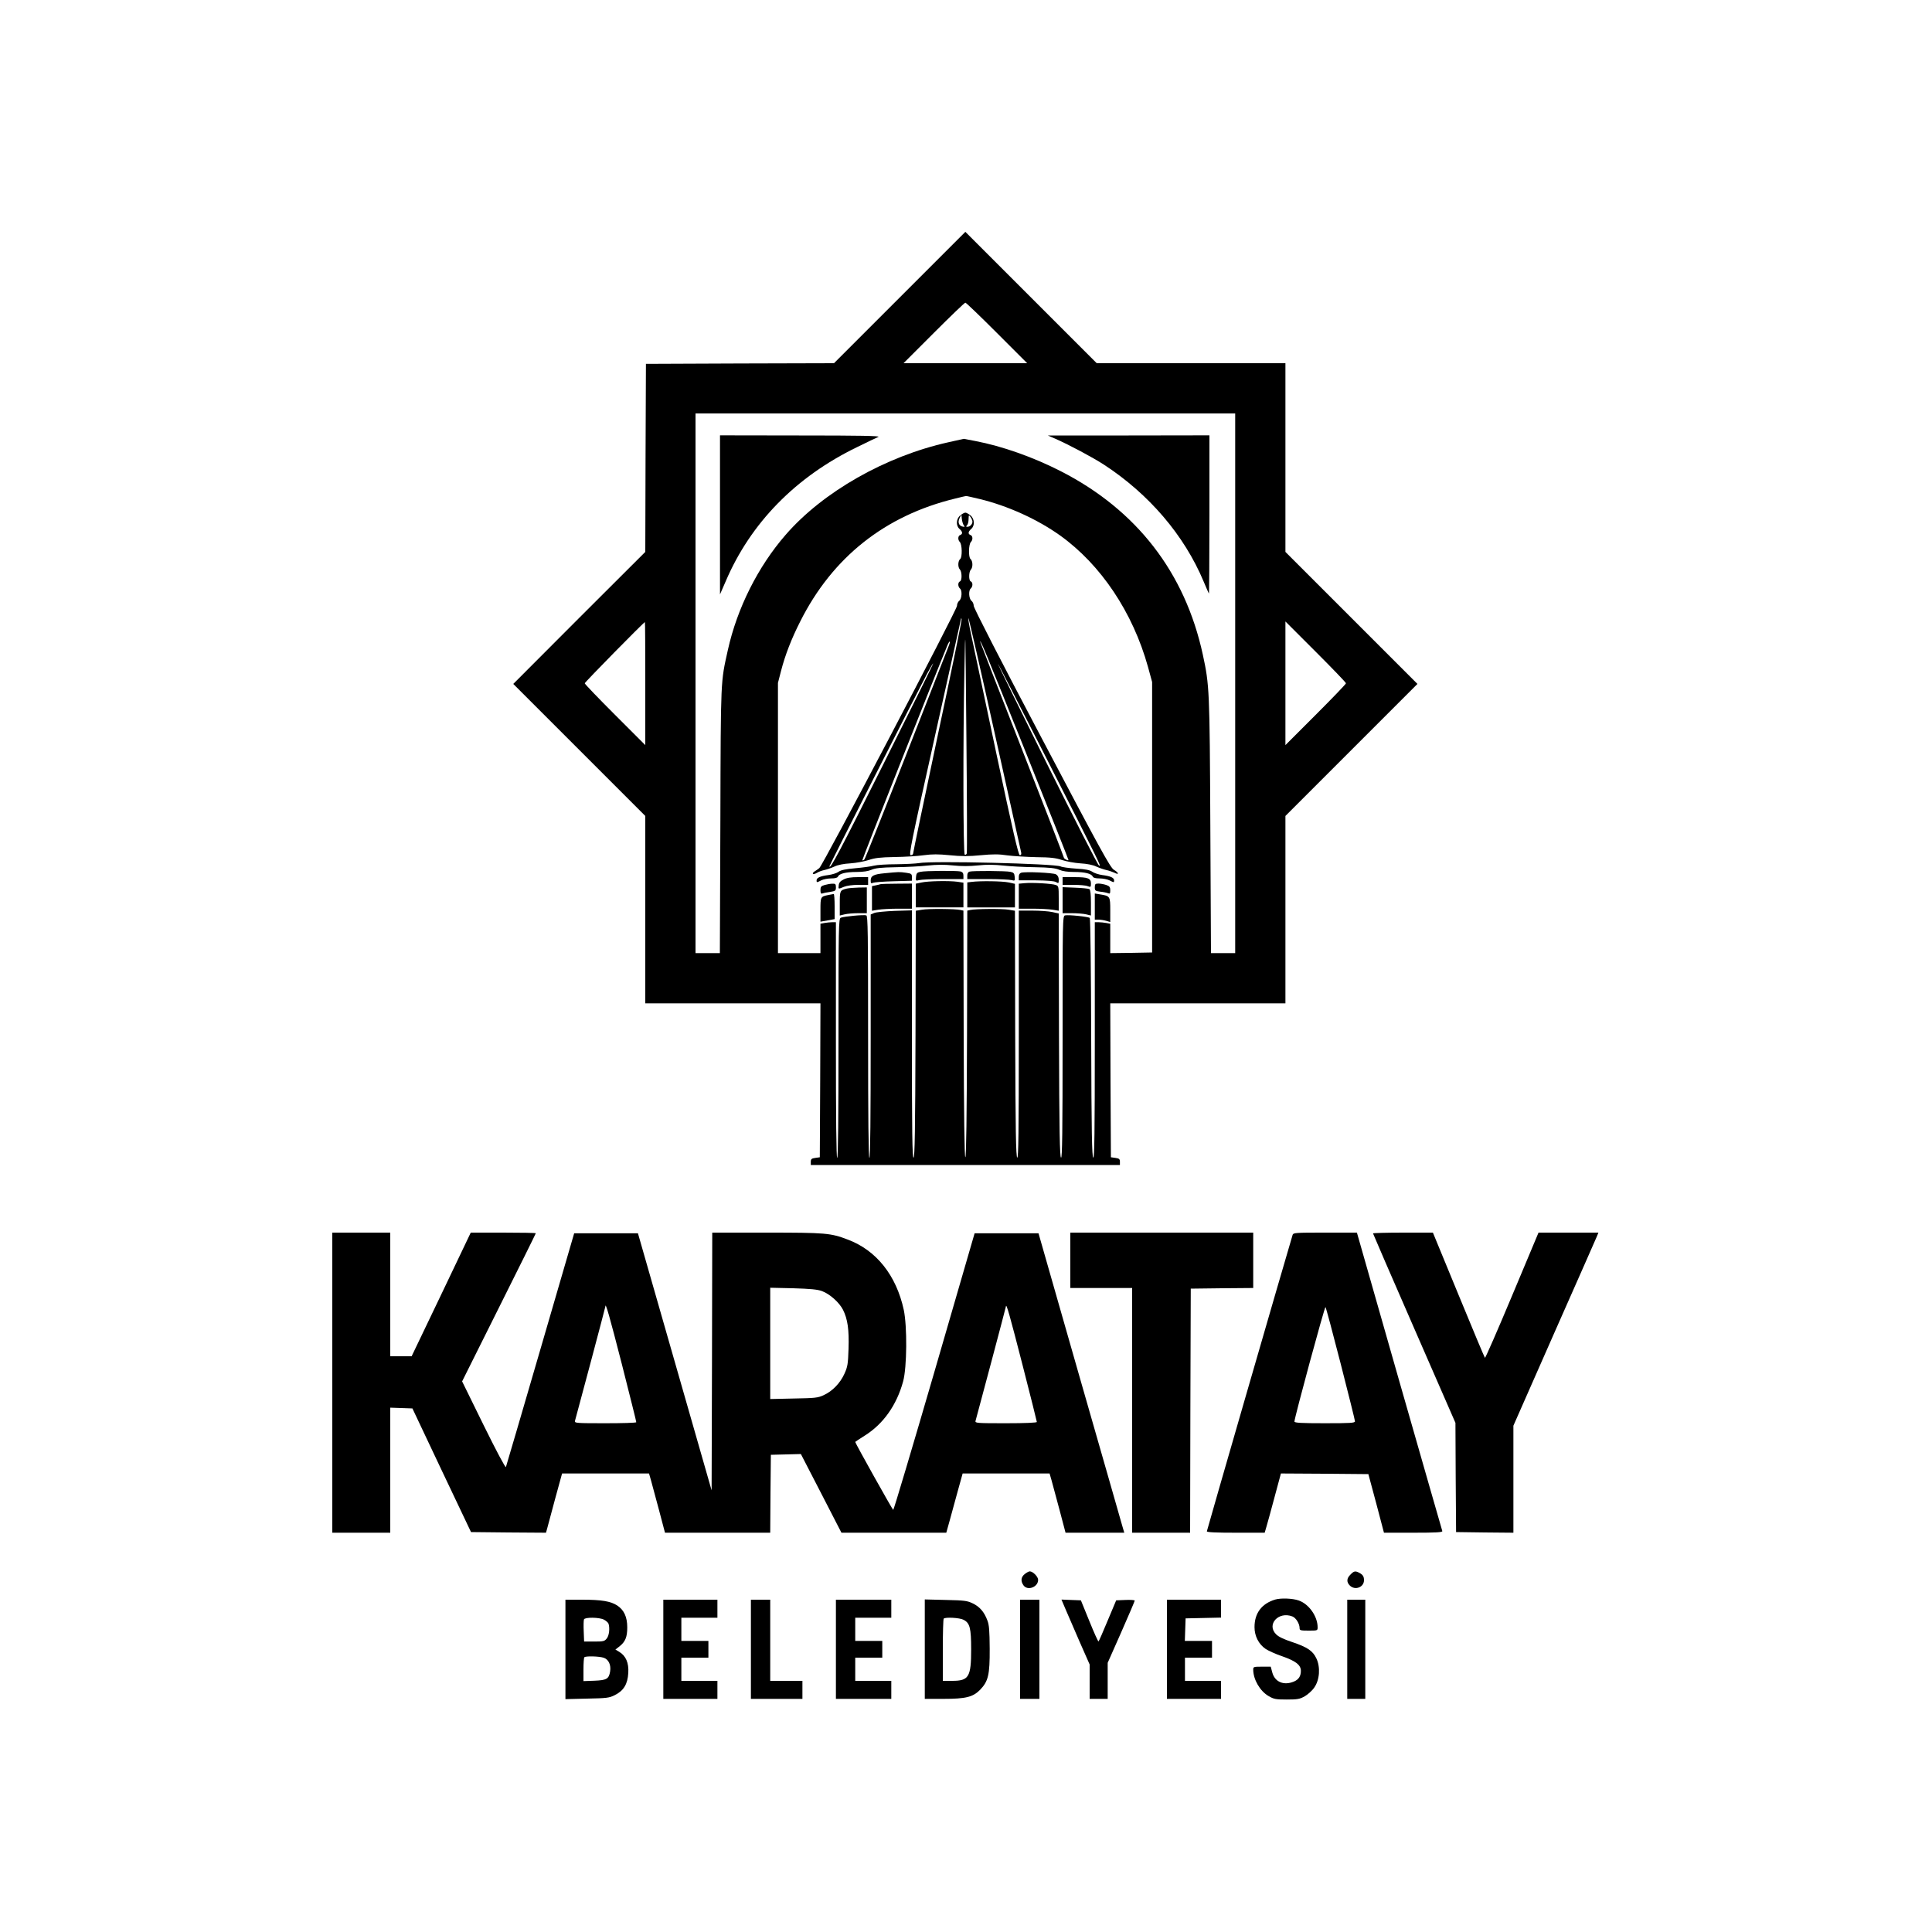 <?xml version="1.0" standalone="no"?>
<!DOCTYPE svg PUBLIC "-//W3C//DTD SVG 20010904//EN"
 "http://www.w3.org/TR/2001/REC-SVG-20010904/DTD/svg10.dtd">
<svg version="1.0" xmlns="http://www.w3.org/2000/svg"
 width="1500pt" height="1500pt" viewBox="0 0 1500 1500"
 preserveAspectRatio="xMidYMid meet">

<g transform="translate(0,1500) scale(0.1,-0.1)"
fill="#000000" stroke="none">
<path d="M6985 12690 l-510 -510 -730 -2 -730 -3 -3 -730 -2 -730 -513 -512
-512 -513 513 -513 512 -512 0 -728 0 -727 680 0 680 0 -2 -597 -3 -598 -35
-5 c-29 -4 -35 -9 -35 -30 l0 -25 1200 0 1200 0 0 25 c0 21 -6 26 -35 30 l-35
5 -3 598 -2 597 680 0 680 0 0 727 0 728 512 512 513 513 -513 513 -512 512 0
733 0 732 -732 0 -733 0 -510 510 -510 510 -510 -510z m755 -275 l235 -235
-480 0 -480 0 235 235 c129 129 239 235 245 235 6 0 116 -106 245 -235z m1850
-2720 l0 -2095 -94 0 -94 0 -5 988 c-5 1054 -7 1092 -58 1328 -138 639 -514
1124 -1102 1425 -215 110 -456 195 -665 235 l-89 17 -121 -27 c-486 -108 -973
-385 -1262 -718 -215 -247 -377 -570 -449 -895 -56 -253 -55 -208 -58 -1320
l-4 -1033 -94 0 -95 0 0 2095 0 2095 2095 0 2095 0 0 -2095z m-1985 1431 c219
-53 448 -157 625 -283 317 -227 565 -597 683 -1021 l32 -117 0 -1050 0 -1050
-162 -3 -163 -2 0 114 0 114 -31 6 c-17 3 -44 6 -60 6 l-29 0 0 -916 c0 -728
-3 -915 -12 -912 -10 4 -14 200 -16 928 -1 508 -6 928 -11 933 -10 10 -166 26
-192 20 -19 -5 -19 -28 -19 -945 0 -747 -3 -939 -12 -936 -10 4 -14 205 -16
951 l-2 945 -51 11 c-27 6 -97 11 -154 11 l-105 0 0 -961 c0 -764 -3 -960 -12
-957 -10 4 -14 207 -16 961 l-2 956 -48 8 c-50 9 -262 7 -299 -2 l-23 -5 -2
-958 c-2 -630 -6 -957 -13 -957 -7 0 -11 327 -13 957 l-2 958 -23 5 c-37 9
-249 11 -299 2 l-48 -8 -2 -956 c-2 -754 -6 -957 -15 -961 -10 -3 -13 193 -13
958 l0 962 -132 -4 c-73 -3 -145 -10 -160 -16 l-28 -12 0 -945 c0 -623 -3
-945 -10 -945 -7 0 -10 320 -10 939 0 807 -2 940 -14 944 -17 7 -172 -8 -198
-18 -17 -7 -18 -61 -18 -936 0 -613 -3 -929 -10 -929 -7 0 -10 312 -10 915 l0
915 -29 0 c-16 0 -43 -3 -60 -6 l-31 -6 0 -114 0 -114 -165 0 -165 0 0 1049 0
1049 24 93 c32 124 81 250 149 384 250 498 658 822 1202 954 44 11 82 20 85
20 3 1 50 -10 105 -23z m-2595 -1433 l0 -478 -235 235 c-129 129 -235 239
-235 245 0 8 459 475 467 475 2 0 3 -215 3 -477z m5440 2 c0 -6 -106 -116
-235 -245 l-235 -235 0 480 0 480 235 -235 c129 -129 235 -239 235 -245z"/>
<path d="M5590 11003 l0 -618 44 101 c193 453 544 812 1021 1043 77 38 151 73
165 79 18 8 -147 11 -602 11 l-628 1 0 -617z"/>
<path d="M8195 11593 c106 -47 287 -143 375 -200 350 -228 625 -549 775 -908
21 -49 39 -92 41 -94 2 -2 4 273 4 612 l0 617 -627 -1 -628 0 60 -26z"/>
<path d="M7456 10999 c-33 -26 -36 -81 -6 -106 24 -21 26 -39 5 -47 -18 -6
-20 -37 -3 -54 18 -18 20 -118 3 -132 -18 -15 -20 -64 -2 -82 16 -18 17 -86 0
-92 -17 -7 -17 -40 0 -55 19 -15 15 -80 -6 -96 -9 -7 -17 -24 -17 -39 0 -31
-1040 -2013 -1069 -2036 -10 -8 -27 -20 -37 -26 -11 -7 -16 -15 -12 -19 3 -3
17 0 30 8 12 8 39 18 58 22 19 4 54 16 78 27 27 13 72 22 125 25 45 3 109 15
142 26 48 16 88 21 200 23 77 1 179 7 226 14 67 9 114 9 204 0 89 -9 147 -9
239 0 94 9 142 9 207 -1 46 -6 147 -12 224 -14 112 -1 152 -6 200 -22 33 -11
97 -23 142 -26 53 -3 98 -12 125 -25 24 -11 59 -23 78 -27 19 -4 47 -14 63
-21 38 -20 34 0 -5 23 -28 17 -106 159 -560 1021 -319 604 -528 1012 -528
1028 0 15 -8 32 -17 39 -21 16 -25 81 -6 96 17 15 17 48 0 55 -17 6 -16 74 1
92 17 18 15 67 -3 82 -17 14 -15 114 3 132 17 17 15 48 -3 54 -21 8 -19 26 5
47 30 25 27 80 -6 106 -15 12 -32 21 -39 21 -7 0 -24 -9 -39 -21z m27 -78 c9
-10 8 -13 -7 -10 -31 6 -42 33 -26 66 l14 28 4 -35 c2 -19 9 -41 15 -49z m67
29 c0 -20 -19 -40 -39 -40 -12 0 -12 3 -3 12 7 7 12 28 12 48 1 33 2 34 15 16
8 -11 15 -27 15 -36z m-270 -1663 c-104 -492 -190 -902 -190 -911 0 -9 -8 -16
-19 -16 -16 0 2 91 185 912 112 501 204 916 205 922 0 7 2 7 5 0 3 -7 -81
-415 -186 -907z m444 15 c110 -493 201 -907 204 -919 3 -15 0 -23 -10 -23 -11
0 -55 190 -182 788 -92 433 -180 847 -195 920 -16 72 -26 132 -22 132 3 0 96
-404 205 -898z m-218 -928 c-3 -9 -10 -12 -16 -9 -12 7 -14 879 -2 1441 7 368
7 354 15 -519 5 -494 6 -905 3 -913z m-141 1609 c-8 -21 -156 -400 -329 -842
-173 -442 -319 -808 -325 -814 -6 -6 -13 -8 -16 -6 -3 4 556 1415 660 1667 19
45 28 40 10 -5z m600 -826 c183 -457 332 -833 331 -835 -6 -5 -36 11 -36 19 0
5 -146 383 -325 840 -179 457 -325 834 -325 837 1 19 47 -92 355 -861z m-1104
-85 c-336 -673 -421 -833 -421 -797 0 8 683 1354 757 1493 24 45 46 82 49 82
2 0 -171 -350 -385 -778z m1232 103 c466 -918 460 -907 439 -894 -10 6 -192
363 -405 792 -213 430 -384 777 -378 772 5 -6 159 -307 344 -670z"/>
<path d="M7135 8299 c-22 -4 -101 -8 -175 -9 -74 0 -153 -5 -175 -11 -22 -6
-87 -15 -145 -20 -75 -7 -112 -14 -130 -28 -14 -10 -49 -21 -79 -25 -63 -8
-91 -21 -91 -41 0 -18 1 -18 36 0 16 8 51 15 77 15 32 0 49 5 53 14 9 23 61
36 144 36 52 0 91 6 116 17 30 13 73 18 189 20 83 1 194 7 248 13 67 7 128 8
195 1 64 -7 130 -7 195 0 66 7 128 6 195 -1 53 -6 165 -12 247 -13 116 -2 159
-7 189 -20 25 -11 64 -17 116 -17 83 0 135 -13 144 -36 4 -9 21 -14 53 -14 26
0 61 -7 77 -15 35 -18 36 -18 36 0 0 20 -28 33 -91 41 -30 4 -65 16 -79 26
-19 13 -51 20 -125 24 -55 4 -109 11 -120 17 -42 22 -1003 45 -1100 26z"/>
<path d="M7145 8231 c-25 -5 -31 -12 -33 -39 -3 -31 -2 -32 25 -25 15 4 99 8
186 8 l157 0 0 26 c0 19 -6 28 -22 33 -30 7 -274 6 -313 -3z"/>
<path d="M7528 8233 c-12 -3 -18 -14 -18 -31 l0 -27 157 0 c87 0 171 -4 186
-8 27 -7 28 -6 25 25 -2 27 -8 34 -33 39 -34 8 -291 9 -317 2z"/>
<path d="M6867 8220 c-85 -8 -107 -20 -107 -57 0 -20 3 -24 18 -17 9 4 81 10
160 12 l142 4 0 28 c0 25 -4 28 -46 34 -51 7 -54 7 -167 -4z"/>
<path d="M7928 8224 c-12 -4 -18 -15 -18 -32 l0 -27 133 0 c87 -1 140 -5 155
-13 21 -12 22 -11 22 17 0 21 -7 34 -22 43 -23 12 -237 22 -270 12z"/>
<path d="M6550 8172 c-25 -12 -36 -25 -38 -44 -4 -33 -5 -32 41 -13 22 9 67
15 112 15 l75 0 0 30 0 30 -77 0 c-54 0 -89 -5 -113 -18z"/>
<path d="M8250 8160 l0 -30 84 0 c47 0 96 -4 110 -10 24 -9 26 -8 26 20 0 41
-23 50 -129 50 l-91 0 0 -30z"/>
<path d="M7153 8148 l-43 -9 0 -92 0 -92 185 0 185 0 0 96 0 96 -46 7 c-66 9
-231 6 -281 -6z"/>
<path d="M7543 8153 l-33 -4 0 -97 0 -97 185 0 185 0 0 92 0 91 -50 11 c-48
10 -217 13 -287 4z"/>
<path d="M7953 8143 l-43 -4 0 -97 0 -97 107 0 c60 0 129 -4 156 -8 l47 -8 0
96 c0 91 -1 96 -23 104 -29 11 -186 20 -244 14z"/>
<path d="M6403 8129 c-28 -8 -33 -14 -33 -40 0 -22 4 -30 14 -26 7 3 34 9 60
12 42 7 46 9 46 36 0 25 -4 29 -27 28 -16 0 -43 -5 -60 -10z"/>
<path d="M6835 8135 c-5 -2 -22 -6 -37 -9 l-28 -6 0 -96 0 -95 48 8 c26 4 95
8 155 8 l107 0 0 98 0 97 -117 -1 c-65 0 -122 -2 -128 -4z"/>
<path d="M8500 8111 c0 -26 4 -29 43 -34 23 -2 50 -8 60 -12 14 -6 17 -2 17
23 0 25 -6 32 -31 41 -18 6 -45 11 -60 11 -25 0 -29 -4 -29 -29z"/>
<path d="M6574 8101 c-53 -13 -54 -16 -54 -116 l0 -93 38 9 c20 5 67 9 105 9
l67 0 0 100 0 100 -62 -1 c-35 -1 -77 -4 -94 -8z"/>
<path d="M8250 8011 l0 -101 73 0 c39 0 89 -4 110 -9 l37 -9 0 98 c0 68 -4
101 -12 107 -7 4 -57 9 -110 11 l-98 4 0 -101z"/>
<path d="M6430 8051 c-59 -12 -60 -14 -60 -115 l0 -92 55 10 55 10 0 98 c0 54
-3 97 -7 97 -5 -1 -24 -4 -43 -8z"/>
<path d="M8500 7961 l0 -101 28 0 c15 0 42 -4 60 -9 l32 -10 0 94 c0 106 -2
109 -79 121 l-41 7 0 -102z"/>
<path d="M2580 4265 l0 -1165 225 0 225 0 0 485 0 486 86 -3 86 -3 227 -480
228 -480 291 -3 291 -2 9 32 c5 18 33 122 62 231 l54 197 337 0 338 0 15 -52
c8 -29 36 -133 62 -230 l47 -178 408 0 409 0 2 303 3 302 117 3 116 3 158
-306 157 -305 407 0 407 0 26 93 c14 50 42 154 63 230 l38 137 337 0 338 0 15
-52 c8 -29 36 -133 62 -230 l47 -178 228 0 228 0 -17 58 c-9 31 -158 554 -333
1162 l-316 1105 -248 0 -248 0 -312 -1075 c-172 -591 -316 -1074 -320 -1073
-6 2 -295 518 -295 528 0 1 34 24 74 49 144 90 248 237 298 421 30 111 32 426
5 555 -58 268 -213 463 -435 546 -133 51 -172 54 -628 54 l-424 0 -2 -1001 -3
-1000 -286 998 -286 998 -248 0 -247 0 -262 -900 c-144 -495 -265 -907 -268
-915 -3 -9 -74 124 -173 325 l-167 340 286 573 c157 314 286 574 286 577 0 3
-114 5 -252 5 l-253 0 -229 -480 -230 -480 -83 0 -83 0 0 480 0 480 -225 0
-225 0 0 -1165z m3802 711 c61 -23 133 -87 163 -145 36 -72 48 -154 43 -303
-4 -119 -7 -139 -32 -194 -33 -73 -93 -135 -161 -166 -45 -21 -67 -23 -232
-26 l-183 -4 0 432 0 432 178 -4 c133 -4 189 -9 224 -22z m-1553 -571 c61
-242 112 -443 111 -447 0 -5 -108 -8 -241 -8 -224 0 -240 1 -235 18 16 55 236
882 236 888 0 40 33 -77 129 -451z m3110 -3 c61 -238 111 -437 111 -442 0 -6
-89 -10 -241 -10 -224 0 -240 1 -235 18 16 56 236 883 236 889 2 31 32 -77
129 -455z"/>
<path d="M8310 5215 l0 -215 240 0 240 0 0 -950 0 -950 225 0 225 0 2 948 3
947 243 3 242 2 0 215 0 215 -710 0 -710 0 0 -215z"/>
<path d="M10036 5413 c-57 -189 -666 -2295 -666 -2302 0 -8 73 -11 225 -11
l224 0 14 48 c8 26 36 129 63 230 l49 182 340 -2 339 -3 61 -227 60 -228 229
0 c178 0 227 3 224 13 -2 6 -153 531 -334 1164 l-329 1153 -247 0 c-226 0
-247 -1 -252 -17z m373 -1001 c61 -238 111 -439 111 -447 0 -13 -34 -15 -235
-15 -181 0 -235 3 -235 13 -1 26 235 896 241 889 4 -4 57 -202 118 -440z"/>
<path d="M10660 5424 c0 -3 144 -335 320 -738 l320 -733 2 -424 3 -424 223 -3
222 -2 0 415 0 416 316 717 c175 394 323 732 331 750 l13 32 -232 0 -233 0
-205 -489 c-113 -270 -208 -487 -211 -483 -4 4 -96 224 -205 489 l-199 483
-232 0 c-128 0 -233 -3 -233 -6z"/>
<path d="M7956 2779 c-29 -23 -33 -54 -10 -87 31 -45 114 -15 114 42 0 25 -41
66 -65 66 -7 0 -24 -9 -39 -21z"/>
<path d="M10485 2775 c-30 -29 -32 -58 -5 -85 40 -40 110 -14 110 41 0 30 -9
43 -37 58 -31 16 -41 14 -68 -14z"/>
<path d="M9900 2581 c-105 -32 -160 -106 -160 -214 0 -69 32 -132 86 -169 21
-14 80 -41 131 -58 103 -36 143 -67 143 -112 0 -42 -17 -68 -55 -84 -78 -32
-147 -3 -167 71 l-12 45 -68 0 c-64 0 -68 -1 -68 -22 0 -77 52 -167 119 -206
41 -24 56 -27 141 -27 83 0 101 3 140 25 24 14 58 44 74 68 42 59 49 159 16
227 -28 59 -71 87 -190 127 -61 20 -105 41 -122 59 -77 76 18 181 126 139 27
-10 56 -56 56 -90 0 -18 6 -20 70 -20 69 0 70 0 70 26 0 85 -68 181 -147 208
-48 17 -140 20 -183 7z"/>
<path d="M4390 2194 l0 -386 168 4 c151 3 172 5 215 27 69 34 100 85 105 172
5 79 -19 133 -70 164 l-30 18 31 24 c46 36 61 73 61 148 0 81 -25 135 -78 170
-51 33 -121 45 -273 45 l-129 0 0 -386z m299 231 c16 -8 31 -22 35 -30 12 -33
6 -93 -13 -116 -17 -22 -27 -24 -98 -24 l-78 0 -3 79 c-2 44 -1 85 2 93 7 18
119 17 155 -2z m-1 -296 c37 -13 57 -55 49 -106 -10 -58 -26 -68 -122 -72
l-85 -3 0 89 c0 49 3 93 7 96 10 11 117 8 151 -4z"/>
<path d="M5150 2195 l0 -385 210 0 210 0 0 70 0 70 -140 0 -140 0 0 90 0 90
105 0 105 0 0 65 0 65 -105 0 -105 0 0 90 0 90 140 0 140 0 0 70 0 70 -210 0
-210 0 0 -385z"/>
<path d="M5830 2195 l0 -385 200 0 200 0 0 70 0 70 -125 0 -125 0 0 315 0 315
-75 0 -75 0 0 -385z"/>
<path d="M6490 2195 l0 -385 215 0 215 0 0 70 0 70 -140 0 -140 0 0 90 0 90
105 0 105 0 0 65 0 65 -105 0 -105 0 0 90 0 90 140 0 140 0 0 70 0 70 -215 0
-215 0 0 -385z"/>
<path d="M7180 2196 l0 -386 143 0 c176 0 231 14 287 71 63 66 75 115 74 319
-1 138 -4 184 -18 219 -24 65 -59 106 -113 132 -43 21 -65 24 -210 27 l-163 4
0 -386z m301 228 c49 -25 59 -64 59 -229 0 -215 -18 -245 -147 -245 l-73 0 0
238 c0 131 3 242 7 245 13 13 124 7 154 -9z"/>
<path d="M7920 2195 l0 -385 75 0 75 0 0 385 0 385 -75 0 -75 0 0 -385z"/>
<path d="M8272 2508 c17 -40 66 -154 109 -252 l79 -179 0 -134 0 -133 70 0 70
0 0 140 0 140 105 237 c58 131 105 242 105 246 0 4 -32 7 -72 5 l-72 -3 -66
-157 c-36 -87 -68 -160 -71 -162 -3 -3 -35 68 -71 157 l-66 162 -76 3 -75 3
31 -73z"/>
<path d="M9060 2195 l0 -385 210 0 210 0 0 70 0 70 -140 0 -140 0 0 90 0 90
105 0 105 0 0 65 0 65 -105 0 -106 0 3 88 3 87 138 3 137 3 0 69 0 70 -210 0
-210 0 0 -385z"/>
<path d="M10460 2195 l0 -385 70 0 70 0 0 385 0 385 -70 0 -70 0 0 -385z"/>
</g>
</svg>
